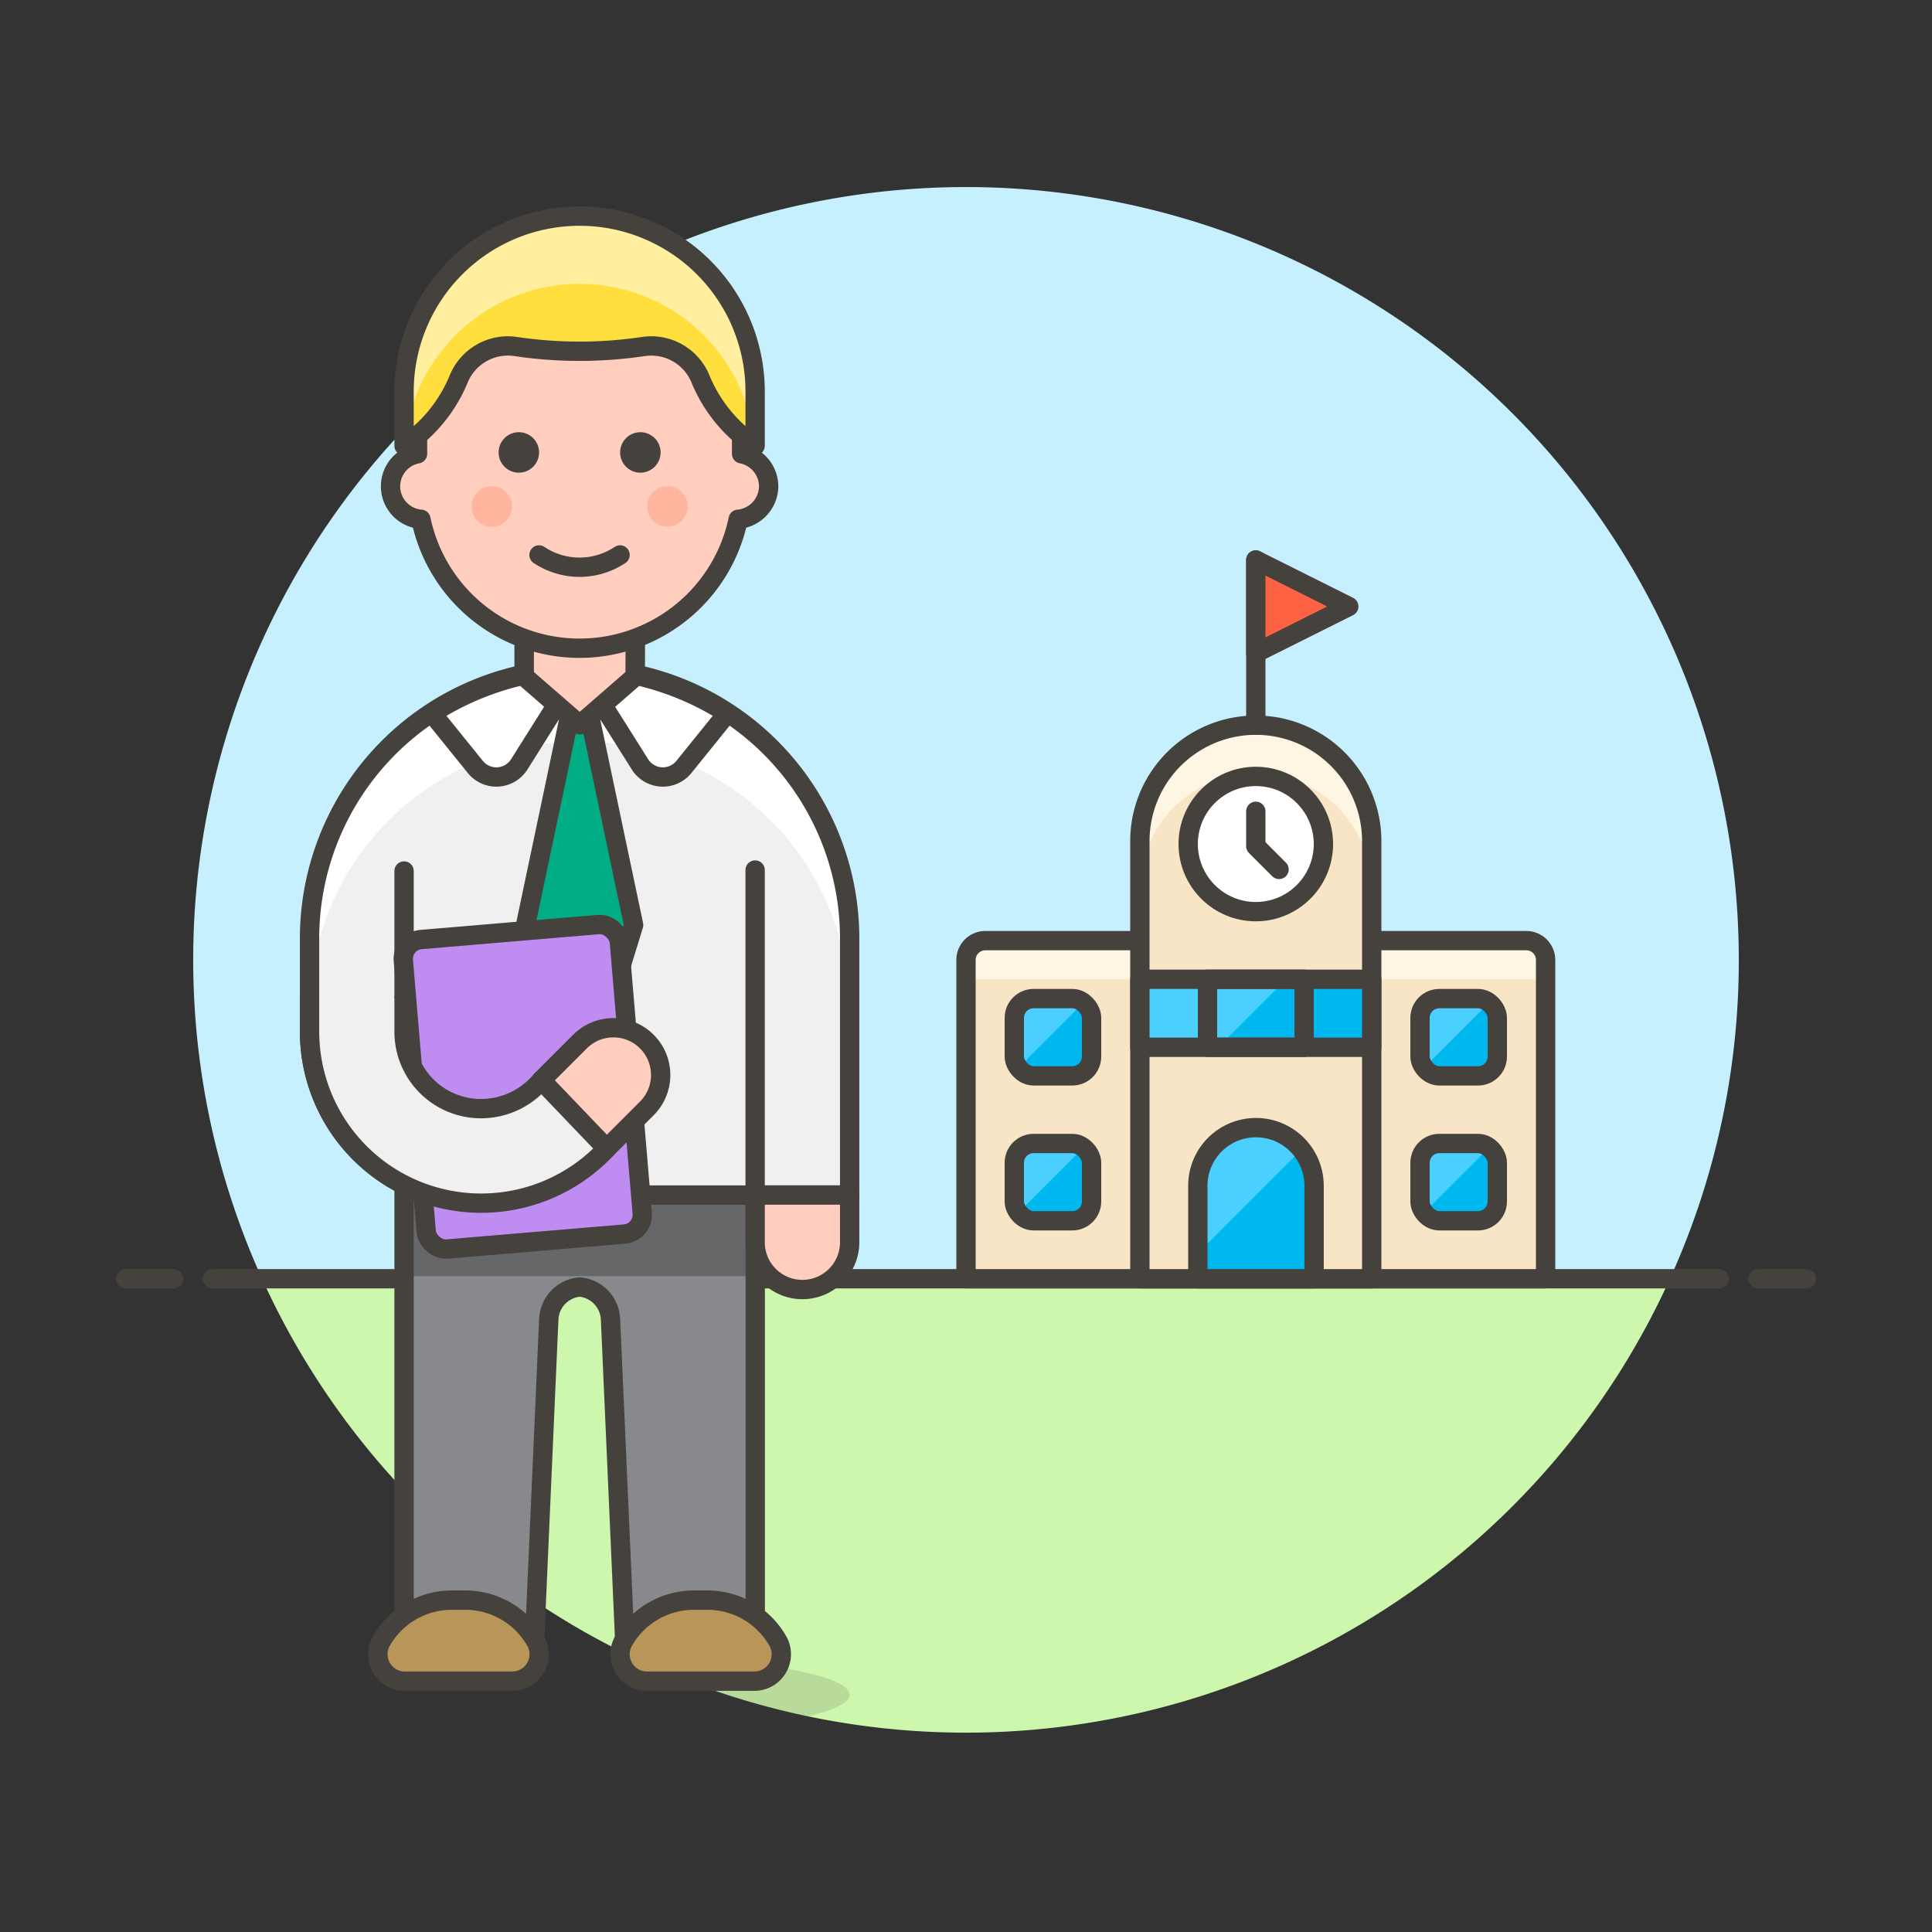 <svg xmlns="http://www.w3.org/2000/svg" viewBox="0 0 100 100"><rect x="0" y="0" width="100" height="100" fill="#333333" stroke="none"/><g class="nc-icon-wrapper"><defs/><path class="a" d="M90 49.687a40 40 0 1 0-76.436 16.5h72.872A39.841 39.841 0 0 0 90 49.687z" style="" fill="#c7f0ff"/><path class="b" d="M13.564 66.187a40 40 0 0 0 72.872 0z" style="" fill="#ccf7ad"/><g><path class="c" d="M11 66.187h78" fill="none" stroke="#45413c" stroke-linecap="round" stroke-linejoin="round"/><path class="c" d="M6.5 66.187H9" fill="none" stroke="#45413c" stroke-linecap="round" stroke-linejoin="round"/><path class="c" d="M91 66.187h2.5" fill="none" stroke="#45413c" stroke-linecap="round" stroke-linejoin="round"/></g><g><path class="d" d="M51 48.687a1 1 0 0 0-1 1v16.5h30v-16.5a1 1 0 0 0-1-1z" style="" fill="#f7e5c6"/><path class="e" d="M51 48.687a1 1 0 0 0-1 1v1h30v-1a1 1 0 0 0-1-1z" style="" fill="#fff5e3"/><path class="c" d="M51 48.687a1 1 0 0 0-1 1v16.5h30v-16.5a1 1 0 0 0-1-1z" fill="none" stroke="#45413c" stroke-linecap="round" stroke-linejoin="round"/><path class="d" d="M71 66.187H59V43.535a6 6 0 1 1 12 0z" style="" fill="#f7e5c6"/><path class="e" d="M65 37.519a6.008 6.008 0 0 0-6 6.017v2.5a6 6 0 1 1 12 0v-2.5a6.008 6.008 0 0 0-6-6.017z" style="" fill="#fff5e3"/><path class="c" d="M71 66.187H59V43.535a6 6 0 1 1 12 0z" fill="none" stroke="#45413c" stroke-linecap="round" stroke-linejoin="round"/><rect class="f" x="52.5" y="51.687" width="4" height="4" rx="1" style="" fill="#00b8f0"/><path class="g" d="M55.5 51.687h-2a1 1 0 0 0-1 1v2a1 1 0 0 0 .2.594l3.4-3.4a.993.993 0 0 0-.6-.194z" style="" fill="#4acfff"/><rect class="c" x="52.5" y="51.687" width="4" height="4" rx="1" fill="none" stroke="#45413c" stroke-linecap="round" stroke-linejoin="round"/><circle class="h" cx="65" cy="43.687" r="3.5" stroke="#45413c" stroke-linecap="round" stroke-linejoin="round" fill="#fff"/><path class="c" d="M65 41.992v1.806l1.203 1.203" fill="none" stroke="#45413c" stroke-linecap="round" stroke-linejoin="round"/><path class="f" d="M59 50.687h12v3.521H59z" style="" fill="#00b8f0"/><path class="g" d="M66.571 50.687H59v3.522h4.05l3.521-3.522z" style="" fill="#4acfff"/><path class="c" d="M59 50.687h12v3.521H59z" fill="none" stroke="#45413c" stroke-linecap="round" stroke-linejoin="round"/><path class="c" d="M62.5 50.687h5v3.521h-5z" fill="none" stroke="#45413c" stroke-linecap="round" stroke-linejoin="round"/><path class="c" d="M65 37.519v-8.534" fill="none" stroke="#45413c" stroke-linecap="round" stroke-linejoin="round"/><path class="i" d="M65 33.799l4.813-2.407L65 28.985v4.814z" stroke="#45413c" stroke-linecap="round" stroke-linejoin="round" fill="#ff6242"/><rect class="f" x="52.5" y="59.187" width="4" height="4" rx="1" style="" fill="#00b8f0"/><path class="g" d="M55.5 59.187h-2a1 1 0 0 0-1 1v2a1 1 0 0 0 .2.594l3.4-3.4a.993.993 0 0 0-.6-.194z" style="" fill="#4acfff"/><rect class="c" x="52.5" y="59.187" width="4" height="4" rx="1" fill="none" stroke="#45413c" stroke-linecap="round" stroke-linejoin="round"/><rect class="f" x="73.5" y="51.687" width="4" height="4" rx="1" style="" fill="#00b8f0"/><path class="g" d="M76.5 51.687h-2a1 1 0 0 0-1 1v2a1 1 0 0 0 .195.594l3.4-3.4a.993.993 0 0 0-.595-.194z" style="" fill="#4acfff"/><rect class="c" x="73.5" y="51.687" width="4" height="4" rx="1" fill="none" stroke="#45413c" stroke-linecap="round" stroke-linejoin="round"/><g><rect class="f" x="73.5" y="59.187" width="4" height="4" rx="1" style="" fill="#00b8f0"/><path class="g" d="M76.5 59.187h-2a1 1 0 0 0-1 1v2a1 1 0 0 0 .195.594l3.4-3.4a.993.993 0 0 0-.595-.194z" style="" fill="#4acfff"/><rect class="c" x="73.5" y="59.187" width="4" height="4" rx="1" fill="none" stroke="#45413c" stroke-linecap="round" stroke-linejoin="round"/></g><path class="f" d="M65.008 58.366A3.008 3.008 0 0 0 62 61.374v4.813h6.017v-4.813a3.009 3.009 0 0 0-3.009-3.008z" style="" fill="#00b8f0"/><path class="g" d="M67.365 59.505A3.008 3.008 0 0 0 62 61.374v3.5z" style="" fill="#4acfff"/><path class="c" d="M65.008 58.366A3.008 3.008 0 0 0 62 61.374v4.813h6.017v-4.813a3.009 3.009 0 0 0-3.009-3.008z" fill="none" stroke="#45413c" stroke-linecap="round" stroke-linejoin="round"/><g><path class="j" d="M20.914 59.06v26.559h6.725l.766-17.335A1.751 1.751 0 0 1 30 66.616a1.751 1.751 0 0 1 1.6 1.668l.766 17.335h6.725V59.06z" style="" fill="#87898c"/><path class="k" d="M20.914 59.06h18.172v6.989H20.914z" style="" fill="#656769"/><path class="c" d="M20.914 59.06v26.559h6.725l.766-17.335A1.751 1.751 0 0 1 30 66.616a1.751 1.751 0 0 1 1.6 1.668l.766 17.335h6.725V59.06z" fill="none" stroke="#45413c" stroke-linecap="round" stroke-linejoin="round"/><path class="l" d="M43.978 48.577a13.978 13.978 0 1 0-27.956 0v4.836a8.877 8.877 0 0 0 8.878 8.862 8.746 8.746 0 0 0 2.718-.419h16.36z" style="" fill="#f0f0f0"/><path class="m" d="M30 34.6a14.028 14.028 0 0 0-13.978 13.977v3.774a13.978 13.978 0 1 1 27.956 0v-3.774A14.028 14.028 0 0 0 30 34.6z" style="" fill="#fff"/><path class="c" d="M43.978 48.577a13.978 13.978 0 1 0-27.956 0v4.836a8.877 8.877 0 0 0 8.878 8.862 8.746 8.746 0 0 0 2.718-.419h16.36z" fill="none" stroke="#45413c" stroke-linecap="round" stroke-linejoin="round"/><ellipse class="n" cx="30" cy="87.716" rx="13.978" ry="2.097" fill="#45413c" opacity="0.15"/><path class="o" d="M20.966 87.017a1.394 1.394 0 0 1-1.254-2.028 4.192 4.192 0 0 1 3.671-2.166h.7a4.194 4.194 0 0 1 3.672 2.166 1.394 1.394 0 0 1-1.255 2.028z" stroke="#45413c" stroke-linecap="round" stroke-linejoin="round" fill="#b89558"/><path class="o" d="M39.034 87.017a1.394 1.394 0 0 0 1.254-2.028 4.192 4.192 0 0 0-3.671-2.166h-.7a4.194 4.194 0 0 0-3.672 2.166 1.394 1.394 0 0 0 1.255 2.028z" stroke="#45413c" stroke-linecap="round" stroke-linejoin="round" fill="#b89558"/><path class="p" d="M30 34.598l-2.796 13.28L30 56.964l2.796-9.086L30 34.598z" stroke="#45413c" stroke-linecap="round" stroke-linejoin="round" fill="#00ad85"/><path class="c" d="M39.086 61.856V45.033" fill="none" stroke="#45413c" stroke-linecap="round" stroke-linejoin="round"/><path class="c" d="M20.914 52.77v-7.688" fill="none" stroke="#45413c" stroke-linecap="round" stroke-linejoin="round"/><path class="q" d="M39.086 61.856V64.3a2.446 2.446 0 1 0 4.892 0v-2.444z" stroke="#45413c" stroke-linecap="round" stroke-linejoin="round" fill="#ffcebf"/><rect class="r" x="21.458" y="48.209" width="11.222" height="16.075" rx="1" transform="rotate(-4.82 27.127 56.368)" stroke="#45413c" stroke-linecap="round" stroke-linejoin="round" fill="#bf8df2"/><path class="q" d="M28.016 55.915l3.384 3.536 2.08-2.08a2.446 2.446 0 0 0-3.46-3.459l-2 2z" stroke="#45413c" stroke-linecap="round" stroke-linejoin="round" fill="#ffcebf"/><path class="s" d="M20.915 51.678v1.735a3.979 3.979 0 0 0 3.984 3.97 4.058 4.058 0 0 0 3.117-1.468l3.384 3.537a8.882 8.882 0 0 1-15.377-6.039v-1.735" stroke="#45413c" stroke-linecap="round" stroke-linejoin="round" fill="#f0f0f0"/><path class="h" d="M30 34.6a14.678 14.678 0 0 0-7.638 2.325l2.243 2.775a1.4 1.4 0 0 0 2.247-.1l3.148-5 3.148 5a1.4 1.4 0 0 0 2.247.1l2.243-2.777A14.678 14.678 0 0 0 30 34.6z" stroke="#45413c" stroke-linecap="round" stroke-linejoin="round" fill="#fff"/><path class="t" d="M32.879 35.013l-2.872 2.5-2.878-2.5.006-4.055h5.751l-.007 4.055z" stroke="#45413c" stroke-linecap="round" stroke-linejoin="round" fill="#ffcebf" stroke-width="1.009px"/><path class="q" d="M39.785 25.166a1.723 1.723 0 0 0-1.4-1.677V22.37a8.387 8.387 0 0 0-16.774 0v1.119a1.712 1.712 0 0 0 .176 3.389 8.388 8.388 0 0 0 16.422 0 1.731 1.731 0 0 0 1.576-1.712z" stroke="#45413c" stroke-linecap="round" stroke-linejoin="round" fill="#ffcebf"/><circle class="u" cx="26.855" cy="23.418" r="1.048" style="" fill="#45413c"/><circle class="u" cx="33.145" cy="23.418" r="1.048" style="" fill="#45413c"/><circle class="v" cx="25.457" cy="26.214" r="1.048" style="" fill="#ffb59e"/><circle class="v" cx="34.543" cy="26.214" r="1.048" style="" fill="#ffb59e"/><path class="w" d="M39.086 20.273a9.086 9.086 0 0 0-18.172 0v2.8a7.679 7.679 0 0 0 2.827-3.456 2.751 2.751 0 0 1 2.933-1.684 22.465 22.465 0 0 0 6.651 0 2.75 2.75 0 0 1 2.933 1.685 7.668 7.668 0 0 0 2.828 3.455z" style="" fill="#ffdf3d"/><path class="x" d="M30 11.187a9.086 9.086 0 0 0-9.086 9.086v2.8l.028-.02a9.087 9.087 0 0 1 18.116 0l.028.02v-2.8A9.086 9.086 0 0 0 30 11.187z" style="" fill="#ffef9e"/><path class="c" d="M39.086 20.273a9.086 9.086 0 0 0-18.172 0v2.8a7.679 7.679 0 0 0 2.827-3.456 2.751 2.751 0 0 1 2.933-1.684 22.465 22.465 0 0 0 6.651 0 2.75 2.75 0 0 1 2.933 1.685 7.668 7.668 0 0 0 2.828 3.455z" fill="none" stroke="#45413c" stroke-linecap="round" stroke-linejoin="round"/><path class="c" d="M27.9 28.724a3.779 3.779 0 0 0 4.194 0" fill="none" stroke="#45413c" stroke-linecap="round" stroke-linejoin="round"/></g></g></g></svg>